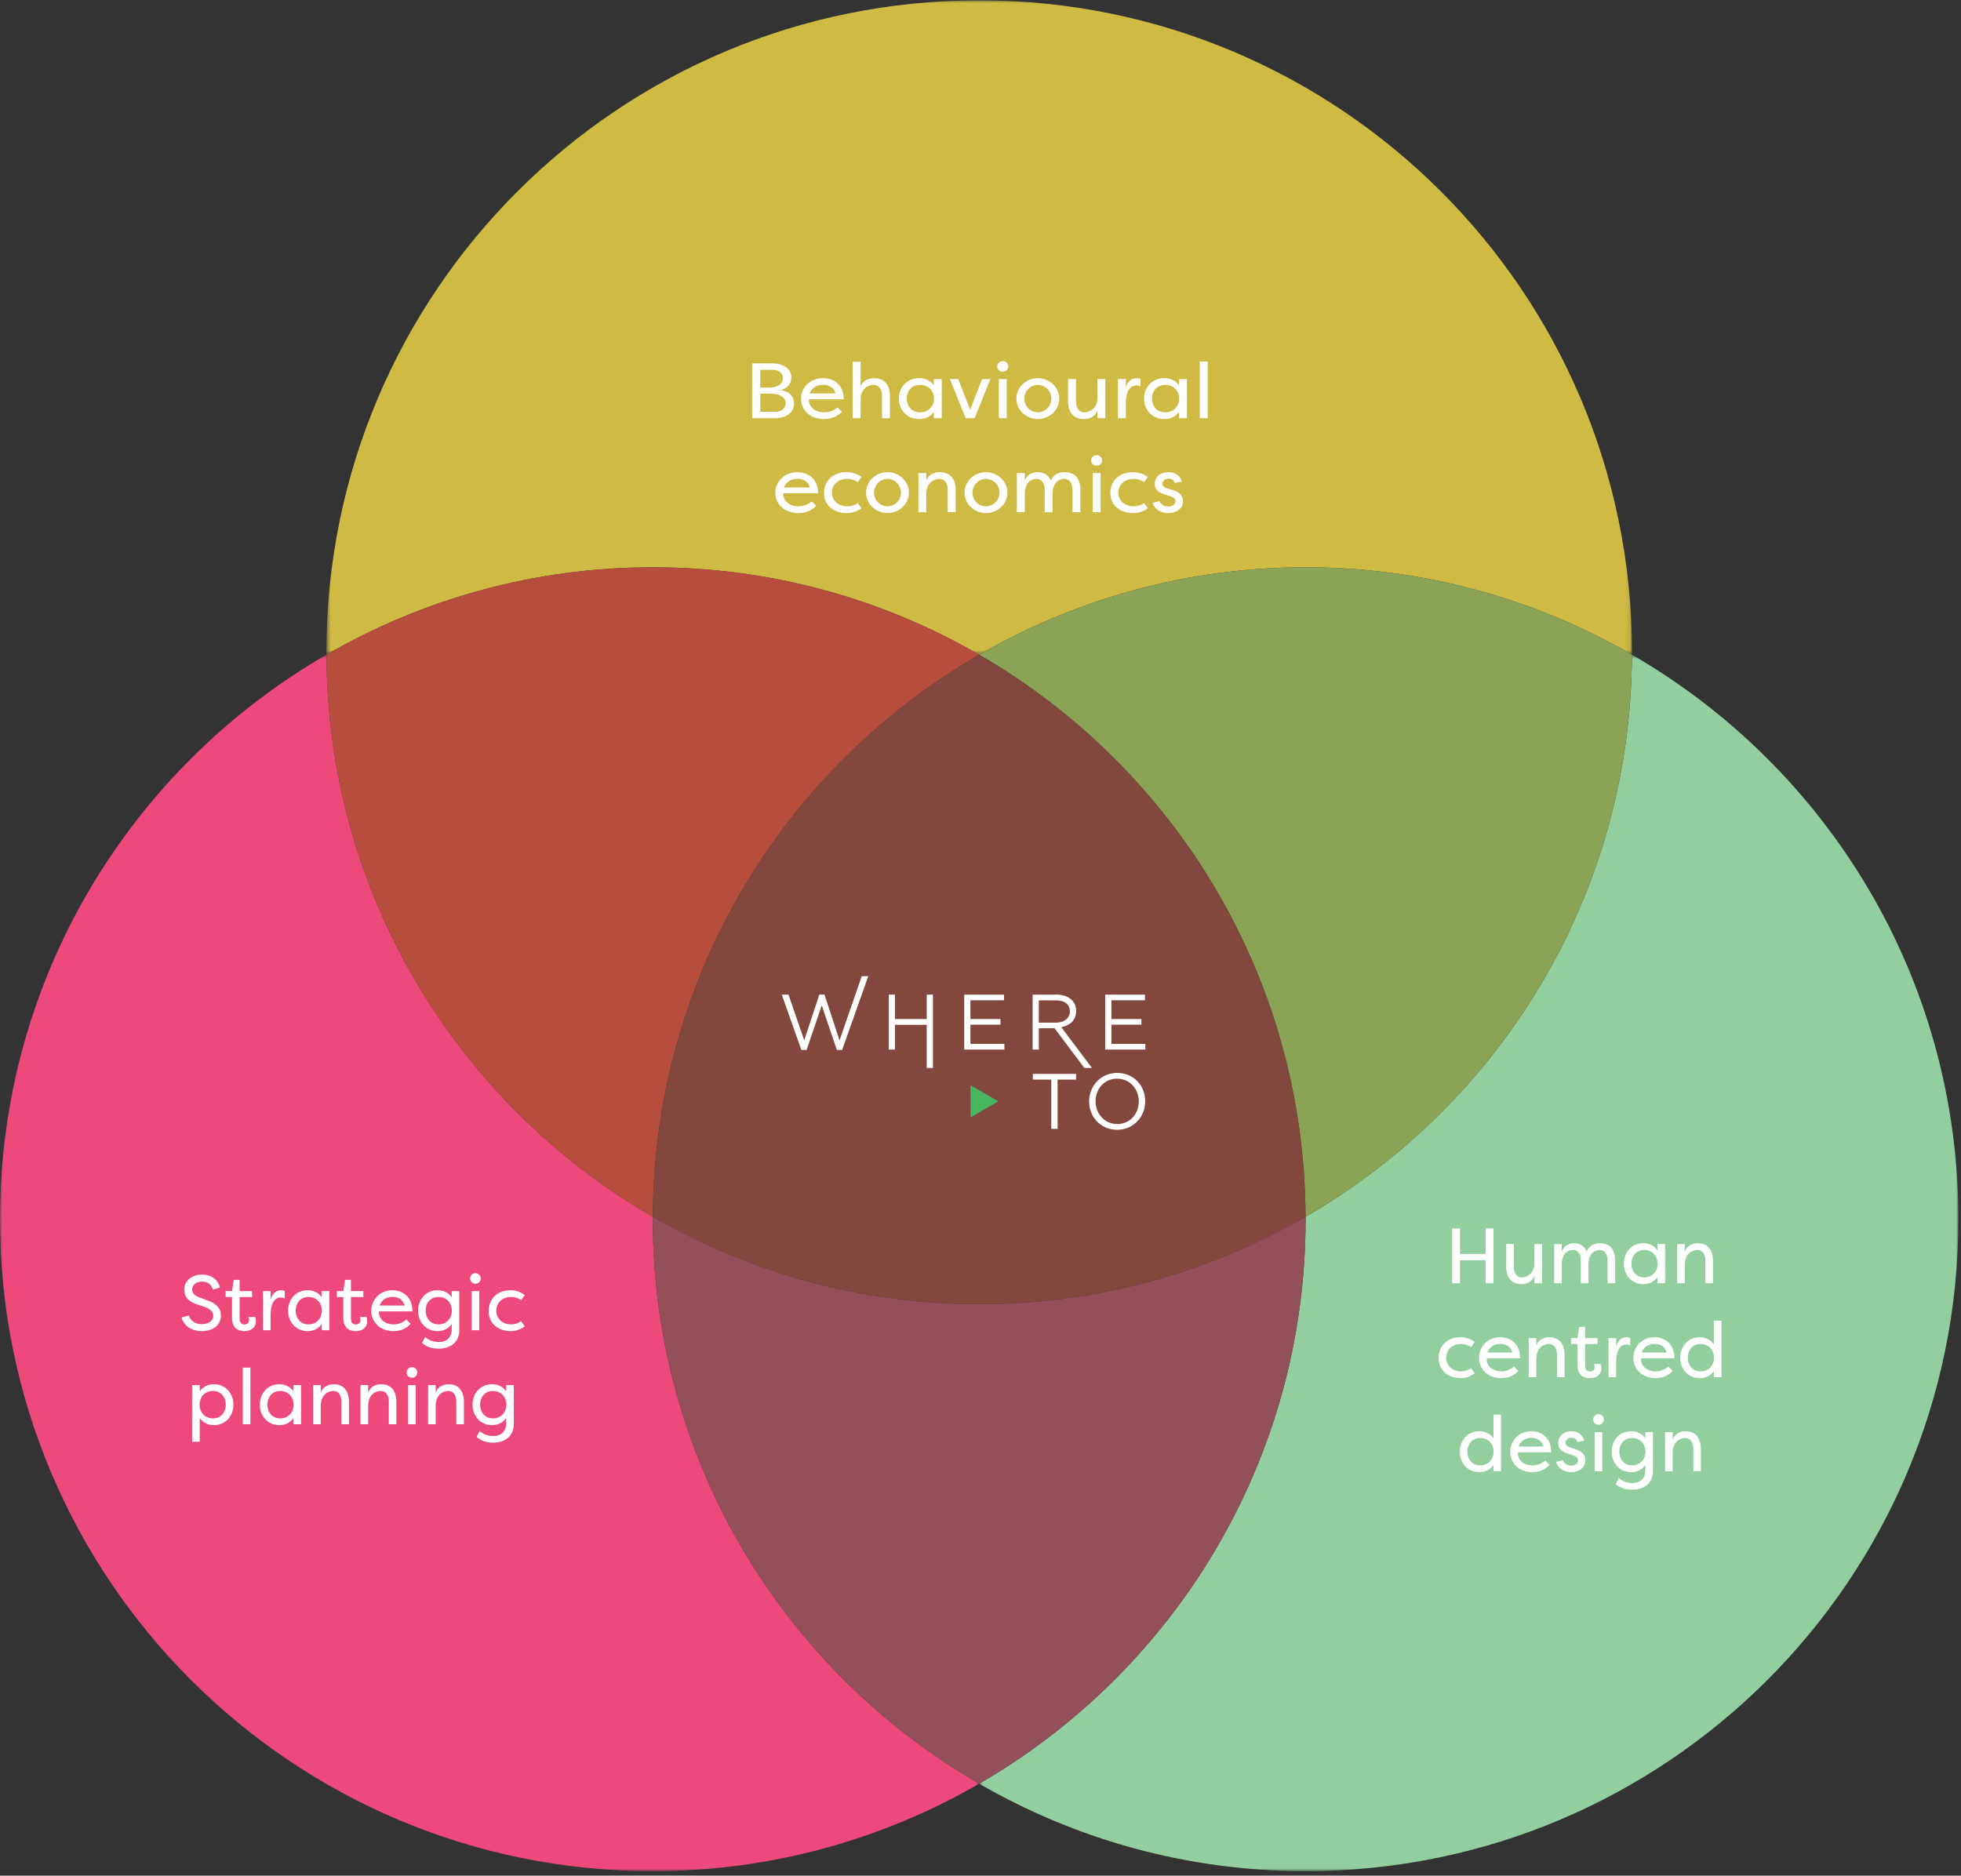 <svg xmlns="http://www.w3.org/2000/svg" width="415" height="397"><rect width="100%" height="100%" fill="#333333" stroke="none"/><mask id="a" fill="#fff"><path fill-rule="evenodd" d="M.599 1.956h276.298v138.507H.6z"/></mask><mask id="b" fill="#fff"><path fill-rule="evenodd" d="M1.798 1.596H209.02v257.471H1.798z"/></mask><mask id="c" fill="#fff"><path fill-rule="evenodd" d="M0 1.597h207.224v257.47H0z"/></mask><mask id="d" fill="#fff"><path fill-rule="evenodd" d="M0 398.044h414.446V2.073H0z"/></mask><g fill="none" fill-rule="evenodd"><path fill="#cfba43" d="M138.748 140.463c20.325-11.747 43.903-18.505 69.075-18.505 25.165 0 48.74 6.754 69.062 18.499 0-.174.012-.344.012-.516 0-76.207-61.851-137.986-138.149-137.986S.598 63.734.598 139.941c0 .172.013.342.015.516 20.32-11.745 43.895-18.5 69.06-18.5 25.172 0 48.75 6.76 69.075 18.506" mask="url(#a)" transform="translate(68.475 -1.884)"/><path fill="#92ce9e" d="M139.934 1.596c-.186 50.854-27.925 95.192-69.074 118.97 0 .174.012.344.012.516 0 51.065-27.792 95.619-69.074 119.48 20.326 11.747 43.902 18.506 69.074 18.506 76.298 0 138.15-61.779 138.15-137.986 0-51.07-27.801-95.627-69.088-119.486" mask="url(#b)" transform="translate(205.425 136.976)"/><path fill="#8ba355" d="M207.223 138.58c41.141 23.78 68.873 68.115 69.062 118.963 41.147-23.778 68.886-68.118 69.075-118.97-20.323-11.745-43.897-18.5-69.062-18.5-25.172 0-48.75 6.76-69.075 18.506"/><path fill="#ed4a7b" d="M138.15 121.083c0-.172.012-.344.012-.516C97.014 96.788 69.276 52.448 69.087 1.597 27.799 25.456 0 70.01 0 121.083c0 76.207 61.85 137.985 138.15 137.985 25.171 0 48.75-6.758 69.074-18.508-41.28-23.86-69.075-68.412-69.075-119.477" mask="url(#c)" transform="translate(0 136.976)"/><path fill="#b74d3d" d="M138.161 257.543c.187-50.848 27.922-95.184 69.063-118.964-20.325-11.747-43.903-18.506-69.075-18.506-25.166 0-48.74 6.755-69.062 18.5.189 50.852 27.927 95.192 69.074 118.97"/><path fill="#93505b" d="M276.298 258.059c0-.172-.013-.344-.013-.516-20.322 11.743-43.896 18.5-69.062 18.5s-48.74-6.757-69.062-18.5c0 .172-.012.344-.012.516 0 51.065 27.794 95.616 69.074 119.478 41.28-23.862 69.075-68.413 69.075-119.478"/><path fill="#82483d" d="M207.223 138.58c-41.141 23.78-68.873 68.115-69.062 118.963 20.322 11.743 43.896 18.5 69.062 18.5s48.74-6.757 69.062-18.5c-.189-50.848-27.921-95.183-69.062-118.964"/><g fill="#fff"><path d="M39.989 278.444c.2.962 1.245 1.822 2.687 1.822 1.527 0 2.457-.76 2.457-1.774 0-.91-.764-1.471-1.71-1.82l-1.743-.599c-2.289-.744-2.687-2.087-2.687-3.098 0-1.99 1.76-3.198 3.733-3.198 2.073 0 3.45 1.144 3.8 2.752l-1.493.446c-.284-1.159-1.112-1.706-2.307-1.706-1.112 0-2.056.612-2.056 1.673 0 .497.147 1.142 1.508 1.658l1.76.663c1.907.597 2.82 1.888 2.82 3.115 0 2.054-1.625 3.364-4.049 3.364-2.322 0-3.882-1.294-4.28-2.902zm10.723.614c0 .91.448 1.274.996 1.274.514 0 1.012-.296 1.012-.91 0-.118-.019-.43-.133-.68h1.41c.149.332.149.894.149.894 0 1.18-.845 2.106-2.455 2.106-1.311 0-2.588-.68-2.588-2.803v-4.408h-1.36v-1.258h1.36l.364-2.385h1.245v2.385h2.637v1.258h-2.637zm6.557-3.913c.282-1.307 1.195-2.054 2.224-2.054.297 0 .531.083.762.183v1.573a1.803 1.803 0 00-.878-.214c-.55 0-2.108.266-2.108 3.795v3.132H55.66v-8.286h1.608zm8.017-.63c-1.726 0-2.706 1.327-2.706 2.9 0 1.575.98 2.902 2.706 2.902 1.675 0 2.82-1.227 2.837-2.902-.017-1.672-1.162-2.9-2.837-2.9m-.2-1.423c1.111 0 2.207.38 3.003 1.507v-1.327h1.609v8.286h-1.609v-1.324c-.796 1.127-1.892 1.507-3.002 1.507-2.488 0-4.115-1.955-4.115-4.326 0-2.369 1.627-4.323 4.115-4.323m9.18 5.966c0 .91.448 1.274.996 1.274.515 0 1.013-.296 1.013-.91 0-.118-.02-.43-.133-.68h1.409c.15.332.15.894.15.894 0 1.18-.845 2.106-2.456 2.106-1.311 0-2.587-.68-2.587-2.803v-4.408h-1.361v-1.258h1.36l.364-2.385h1.245v2.385h2.637v1.258h-2.637zm6.075-2.735h5.277c-.448-1.509-1.627-1.824-2.54-1.824-.977 0-2.19.382-2.737 1.824zm6.553 3.878c-1.062 1.192-2.405 1.54-3.633 1.54-2.887 0-4.677-1.938-4.677-4.29 0-2.421 1.89-4.361 4.463-4.361 2.19 0 4.229 1.41 4.229 4.477h-7.084c-.05 1.606 1.245 2.75 3.087 2.75.994 0 1.89-.332 2.72-1.045zm5.895-5.685c-1.724 0-2.704 1.326-2.704 2.9 0 1.574.98 2.9 2.704 2.9 1.677 0 2.82-1.226 2.839-2.9-.019-1.673-1.162-2.9-2.839-2.9zm4.414 6.976c0 2.75-2.057 3.96-4.33 3.96-1.758 0-2.754-.544-3.551-1.191l.647-1.26c.83.73 1.84 1.044 2.903 1.044 1.61 0 2.722-.928 2.722-2.7v-1.111c-.796 1.127-1.892 1.507-3.004 1.507-2.488 0-4.115-1.955-4.115-4.326 0-2.369 1.627-4.323 4.115-4.323 1.112 0 2.208.38 3.004 1.507v-1.327h1.609z"/><path d="M99.816 283.559h1.608v-8.286h-1.608zm.795-12.081c.63 0 1.128.497 1.128 1.127s-.498 1.111-1.128 1.111-1.113-.48-1.113-1.11c0-.63.482-1.128 1.113-1.128zm7.468 3.613c.747 0 1.86.182 2.971 1.011l-.765 1.095c-.878-.666-1.924-.682-2.14-.682-1.793 0-3.118 1.196-3.118 2.901 0 1.706 1.325 2.9 3.118 2.9.216 0 1.262-.015 2.14-.68l.765 1.096c-1.112.827-2.224 1.01-2.971 1.01-2.936 0-4.663-1.872-4.663-4.226 0-2.435 1.644-4.425 4.663-4.425m-63.004 27.121c1.727 0 2.704-1.326 2.704-2.9 0-1.575-.977-2.901-2.704-2.901-1.676 0-2.82 1.227-2.836 2.902.016 1.672 1.16 2.899 2.836 2.899m.2 1.424c-1.113 0-2.208-.38-3.005-1.507v5.038h-1.608V295.17h1.608v1.324c.797-1.128 1.892-1.507 3.004-1.507 2.488 0 4.115 1.955 4.115 4.326 0 2.368-1.627 4.323-4.115 4.323m6.111-.181h1.608v-11.981h-1.608zm7.915-7.044c-1.724 0-2.704 1.327-2.704 2.9 0 1.575.98 2.901 2.704 2.901 1.677 0 2.82-1.227 2.839-2.901-.019-1.673-1.162-2.9-2.839-2.9m-.199-1.423c1.112 0 2.208.379 3.005 1.506v-1.326h1.608v8.286h-1.608v-1.324c-.797 1.127-1.893 1.506-3.005 1.506-2.488 0-4.115-1.954-4.115-4.325 0-2.369 1.627-4.323 4.115-4.323m13.147 3.793c0-1.757-.814-2.37-1.691-2.37-.864 0-2.673.582-2.673 3.197v3.847h-1.608v-8.286h1.608v1.658c.349-1.177 1.426-1.84 2.787-1.84 1.793 0 3.185 1.127 3.185 3.794v4.674h-1.608zm10.026 0c0-1.757-.813-2.37-1.691-2.37-.863 0-2.673.582-2.673 3.197v3.847h-1.608v-8.286h1.608v1.658c.349-1.177 1.426-1.84 2.787-1.84 1.793 0 3.185 1.127 3.185 3.794v4.674h-1.608zm4.104 4.674h1.608v-8.286h-1.608zm.795-12.08c.63 0 1.129.497 1.129 1.127 0 .628-.498 1.11-1.13 1.11s-1.111-.482-1.111-1.11c0-.63.481-1.128 1.112-1.128zm9.393 7.406c0-1.757-.813-2.37-1.691-2.37-.863 0-2.673.582-2.673 3.197v3.847h-1.608v-8.286h1.608v1.658c.349-1.177 1.426-1.84 2.787-1.84 1.793 0 3.185 1.127 3.185 3.794v4.674h-1.608zm7.754-2.37c-1.726 0-2.706 1.327-2.706 2.9 0 1.575.98 2.901 2.706 2.901 1.675 0 2.82-1.227 2.837-2.901-.017-1.673-1.162-2.9-2.837-2.9zm4.411 6.977c0 2.75-2.056 3.96-4.328 3.96-1.76 0-2.756-.545-3.55-1.192l.647-1.26c.828.73 1.84 1.045 2.903 1.045 1.608 0 2.72-.929 2.72-2.7v-1.111c-.796 1.127-1.892 1.506-3.002 1.506-2.488 0-4.115-1.954-4.115-4.325 0-2.369 1.627-4.323 4.115-4.323 1.11 0 2.206.379 3.002 1.506v-1.326h1.608zm200.24-34.632v4.856h-1.66v-11.6h1.66v5.403h5.424v-5.403h1.66v11.6h-1.66v-4.856zm11.388 1.243c0 1.757.814 2.37 1.691 2.37.864 0 2.673-.582 2.673-3.197v-3.847h1.61v8.286h-1.61v-1.658c-.347 1.18-1.428 1.84-2.787 1.84-1.793 0-3.185-1.127-3.185-3.794v-4.674h1.608zm14.19-1.061c0-1.757-.813-2.371-1.69-2.371-.864 0-2.355.582-2.355 3.2v3.845h-1.613v-8.286h1.613v1.658c.348-1.21 1.425-1.84 2.653-1.84.797 0 1.99.264 2.638 1.74.68-1.442 1.824-1.74 2.82-1.74 1.956 0 3.203 1.127 3.203 3.794v4.674h-1.61v-4.674c0-1.757-.813-2.371-1.693-2.371-.78 0-2.274.483-2.355 3.018v4.027h-1.61zm13.413-2.37c-1.724 0-2.703 1.326-2.703 2.9 0 1.574.979 2.9 2.703 2.9 1.677 0 2.82-1.226 2.837-2.9-.017-1.673-1.16-2.9-2.837-2.9m-.199-1.424c1.112 0 2.208.381 3.005 1.507v-1.327h1.608v8.286h-1.608v-1.324c-.797 1.127-1.893 1.507-3.005 1.507-2.488 0-4.112-1.955-4.112-4.326 0-2.369 1.624-4.323 4.112-4.323m13.149 3.794c0-1.757-.814-2.371-1.691-2.371-.864 0-2.673.582-2.673 3.2v3.845h-1.61v-8.286h1.61v1.658c.349-1.178 1.428-1.84 2.787-1.84 1.793 0 3.185 1.127 3.185 3.794v4.674h-1.608zm-51.801 16.1c.747 0 1.86.183 2.971 1.012l-.765 1.094c-.878-.663-1.924-.681-2.14-.681-1.79 0-3.118 1.195-3.118 2.901 0 1.706 1.328 2.9 3.118 2.9.216 0 1.262-.015 2.14-.68l.765 1.096c-1.112.827-2.224 1.01-2.971 1.01-2.936 0-4.663-1.872-4.663-4.226 0-2.436 1.644-4.425 4.663-4.425m5.662 3.232h5.276c-.448-1.509-1.627-1.824-2.54-1.824-.977 0-2.189.381-2.736 1.824zm6.552 3.878c-1.062 1.191-2.405 1.54-3.633 1.54-2.884 0-4.68-1.938-4.68-4.293 0-2.418 1.893-4.358 4.466-4.358 2.187 0 4.231 1.409 4.231 4.476h-7.084c-.052 1.607 1.243 2.75 3.084 2.75.998 0 1.892-.33 2.722-1.044zm8.169-3.315c0-1.758-.813-2.371-1.691-2.371-.863 0-2.673.582-2.673 3.2v3.844h-1.61v-8.286h1.61v1.658c.349-1.177 1.428-1.84 2.787-1.84 1.793 0 3.185 1.127 3.185 3.795v4.673h-1.608zm5.961 2.171c0 .91.449 1.275.994 1.275.517 0 1.015-.296 1.015-.91 0-.116-.017-.43-.135-.68h1.411c.15.332.15.894.15.894 0 1.179-.847 2.105-2.455 2.105-1.312 0-2.588-.68-2.588-2.802v-4.406h-1.36v-1.26h1.36l.363-2.386h1.245v2.386h2.638v1.26h-2.638zm6.56-3.912c.282-1.308 1.193-2.054 2.222-2.054.3 0 .532.083.762.183v1.573a1.803 1.803 0 00-.878-.214c-.548 0-2.106.265-2.106 3.795v3.132h-1.61v-8.286h1.61zm5.41 1.178h5.277c-.448-1.509-1.627-1.824-2.54-1.824-.977 0-2.189.381-2.737 1.824zm6.555 3.878c-1.064 1.191-2.407 1.54-3.635 1.54-2.884 0-4.68-1.938-4.68-4.293 0-2.418 1.893-4.358 4.466-4.358 2.187 0 4.231 1.409 4.231 4.476h-7.084c-.052 1.607 1.243 2.75 3.083 2.75.999 0 1.893-.33 2.723-1.044zm5.91-5.685c-1.724 0-2.703 1.326-2.703 2.9 0 1.574.98 2.9 2.703 2.9 1.677 0 2.82-1.226 2.837-2.9-.017-1.673-1.16-2.9-2.837-2.9m-.199-1.424c1.112 0 2.208.381 3.005 1.507v-5.022h1.608v11.981h-1.608v-1.324c-.797 1.127-1.893 1.506-3.005 1.506-2.488 0-4.112-1.954-4.112-4.325 0-2.369 1.624-4.323 4.112-4.323m-46.438 21.321c-1.725 0-2.704 1.326-2.704 2.9 0 1.575.98 2.901 2.704 2.901 1.676 0 2.82-1.227 2.838-2.901-.018-1.673-1.162-2.9-2.838-2.9m-.2-1.424c1.113 0 2.208.38 3.005 1.507v-5.022h1.608v11.982h-1.608v-1.325c-.797 1.128-1.892 1.507-3.005 1.507-2.488 0-4.112-1.954-4.112-4.325 0-2.37 1.624-4.324 4.112-4.324m8.303 3.231h5.277c-.448-1.508-1.627-1.823-2.54-1.823-.977 0-2.19.381-2.737 1.823zm6.553 3.878c-1.062 1.192-2.405 1.54-3.633 1.54-2.885 0-4.68-1.938-4.68-4.29 0-2.42 1.893-4.36 4.466-4.36 2.189 0 4.23 1.409 4.23 4.476h-7.085c-.05 1.606 1.245 2.75 3.085 2.75.998 0 1.893-.331 2.723-1.044zm5.93-4.823c-.266-.744-.78-.91-1.295-.91-.745 0-1.229.463-1.229 1.06 0 .547.498.829.996.994l1.195.398c1.577.481 1.99 1.457 1.99 2.336 0 1.575-1.375 2.485-2.986 2.485-1.46 0-2.82-.744-3.203-2.17l1.43-.348c.199.663.943 1.142 1.79 1.142.83 0 1.428-.479 1.428-1.125 0-.564-.465-.846-1.046-1.045l-1.11-.38c-1.328-.4-2.042-1.11-2.042-2.254 0-1.41 1.096-2.47 2.737-2.47 1.162 0 2.305.482 2.77 1.972zm3.635 6.182h1.608v-8.286h-1.608zm.797-12.08c.63 0 1.128.497 1.128 1.127 0 .628-.498 1.11-1.128 1.11s-1.113-.482-1.113-1.11c0-.63.482-1.128 1.113-1.128zm7.12 5.036c-1.725 0-2.704 1.326-2.704 2.9 0 1.575.98 2.901 2.704 2.901 1.676 0 2.82-1.227 2.836-2.901-.016-1.673-1.16-2.9-2.836-2.9zm4.413 6.976c0 2.75-2.056 3.96-4.33 3.96-1.76 0-2.754-.544-3.55-1.19l.647-1.261c.83.73 1.84 1.045 2.903 1.045 1.608 0 2.722-.929 2.722-2.7v-1.112c-.797 1.128-1.892 1.507-3.004 1.507-2.488 0-4.115-1.954-4.115-4.325 0-2.37 1.627-4.324 4.115-4.324 1.112 0 2.207.38 3.004 1.507v-1.326h1.608zm8.534-4.606c0-1.757-.813-2.37-1.69-2.37-.864 0-2.673.582-2.673 3.197v3.847h-1.61v-8.286h1.61v1.658c.348-1.177 1.427-1.84 2.786-1.84 1.793 0 3.186 1.127 3.186 3.794v4.674h-1.609zM160.9 85.327v3.828h3.123c1.295 0 2.243-.696 2.243-1.774 0-1.061-.913-2.054-3.123-2.054zm1.882-1.293c2.104 0 2.899-1.012 2.899-2.02 0-1.145-1.035-1.742-2.21-1.742h-2.57v3.762zm2.364.547c1.932.182 2.898 1.41 2.898 2.85 0 1.857-1.622 3.082-4.02 3.082h-4.85V78.915h4.297c2.295 0 3.986 1.125 3.986 2.982 0 1.208-.724 2.303-2.311 2.684zm6.202.697h5.487c-.465-1.51-1.692-1.824-2.64-1.824-1.019 0-2.278.381-2.847 1.824zm6.817 3.877c-1.106 1.192-2.503 1.54-3.781 1.54-3 0-4.866-1.938-4.866-4.292 0-2.419 1.967-4.359 4.642-4.359 2.278 0 4.401 1.41 4.401 4.477h-7.368c-.052 1.606 1.294 2.75 3.21 2.75 1.035 0 1.967-.331 2.828-1.044zm8.496-3.315c0-1.757-.846-2.369-1.761-2.369-.897 0-2.779.58-2.779 3.198v3.845h-1.672V78.532h1.672v5.354c.363-1.177 1.486-1.84 2.901-1.84 1.863 0 3.314 1.127 3.314 3.794v4.674h-1.675zm8.048-2.369c-1.795 0-2.811 1.327-2.811 2.9 0 1.575 1.016 2.9 2.811 2.9 1.743 0 2.934-1.226 2.95-2.9-.016-1.675-1.207-2.9-2.95-2.9m-.207-1.426c1.158 0 2.295.382 3.125 1.509v-1.326h1.672v8.286h-1.672v-1.327c-.83 1.128-1.967 1.509-3.125 1.509-2.588 0-4.279-1.957-4.279-4.325 0-2.37 1.691-4.326 4.279-4.326m11.76 8.469h-1.9l-3.33-8.286h1.762l2.517 6.514 2.521-6.514h1.76zm5.113 0h1.675v-8.286h-1.675zm.828-12.08c.656 0 1.174.497 1.174 1.127 0 .628-.518 1.108-1.174 1.108-.654 0-1.156-.48-1.156-1.108 0-.63.502-1.128 1.156-1.128zm7.423 10.837a2.873 2.873 0 002.866-2.883c0-1.608-1.278-2.916-2.866-2.916-1.568 0-2.846 1.308-2.846 2.916 0 1.59 1.278 2.883 2.846 2.883m0-7.225c2.503 0 4.54 1.956 4.54 4.325 0 2.386-2.037 4.324-4.54 4.324-2.483 0-4.521-1.922-4.521-4.324 0-2.387 2.038-4.325 4.521-4.325m8.084 4.855c0 1.757.846 2.37 1.76 2.37.898 0 2.778-.58 2.778-3.197v-3.847h1.674v8.286h-1.674v-1.658c-.361 1.177-1.484 1.84-2.9 1.84-1.862 0-3.313-1.125-3.313-3.794v-4.674h1.675zm10.55-2.8c.295-1.31 1.244-2.056 2.314-2.056.31 0 .552.082.793.182v1.575a1.95 1.95 0 00-.915-.215c-.569 0-2.191.265-2.191 3.794v3.132h-1.675v-8.286h1.675zm8.34-.63c-1.795 0-2.812 1.327-2.812 2.9 0 1.575 1.017 2.9 2.811 2.9 1.743 0 2.934-1.226 2.951-2.9-.017-1.675-1.208-2.9-2.95-2.9m-.208-1.426c1.158 0 2.295.382 3.125 1.509v-1.326h1.672v8.286h-1.672v-1.327c-.83 1.128-1.967 1.509-3.125 1.509-2.588 0-4.279-1.957-4.279-4.325 0-2.37 1.691-4.326 4.279-4.326m7.514 8.469h1.675V78.533h-1.675zm-87.988 14.66h5.486c-.465-1.51-1.691-1.823-2.64-1.823-1.018 0-2.278.382-2.846 1.822zm6.816 3.877c-1.106 1.194-2.502 1.542-3.78 1.542-3.001 0-4.867-1.94-4.867-4.292 0-2.421 1.968-4.359 4.642-4.359 2.279 0 4.401 1.41 4.401 4.475h-7.368c-.052 1.606 1.295 2.75 3.21 2.75 1.035 0 1.967-.332 2.828-1.045zm6.495-7.11c.776 0 1.934.183 3.09 1.012l-.795 1.094c-.913-.663-2-.68-2.227-.68-1.863 0-3.243 1.194-3.243 2.9 0 1.708 1.38 2.9 3.243 2.9.226 0 1.314-.017 2.227-.678l.794 1.092a5.284 5.284 0 01-3.09 1.012c-3.054 0-4.849-1.872-4.849-4.226 0-2.438 1.708-4.425 4.85-4.425m8.581 7.225a2.873 2.873 0 002.866-2.883c0-1.608-1.278-2.916-2.866-2.916-1.568 0-2.846 1.308-2.846 2.916 0 1.59 1.278 2.883 2.846 2.883m0-7.225c2.503 0 4.54 1.957 4.54 4.326 0 2.385-2.037 4.323-4.54 4.323-2.483 0-4.52-1.921-4.52-4.323 0-2.388 2.037-4.326 4.52-4.326m12.76 3.795c0-1.756-.846-2.37-1.761-2.37-.897 0-2.779.581-2.779 3.199v3.844h-1.672v-8.286h1.672v1.658c.364-1.177 1.486-1.84 2.901-1.84 1.864 0 3.314 1.127 3.314 3.795v4.673h-1.675zm8.084 3.43a2.873 2.873 0 002.865-2.883c0-1.608-1.278-2.916-2.865-2.916-1.569 0-2.847 1.308-2.847 2.916 0 1.59 1.278 2.883 2.847 2.883m0-7.225c2.502 0 4.54 1.957 4.54 4.326 0 2.385-2.038 4.323-4.54 4.323-2.484 0-4.522-1.921-4.522-4.323 0-2.388 2.038-4.326 4.522-4.326m12.431 3.795c0-1.756-.844-2.37-1.76-2.37-.898 0-2.45.581-2.45 3.199v3.844H215.2v-8.286h1.674v1.658c.363-1.21 1.484-1.84 2.76-1.84.83 0 2.07.265 2.745 1.74.708-1.442 1.899-1.74 2.934-1.74 2.036 0 3.33 1.127 3.33 3.795v4.673h-1.674v-4.673c0-1.756-.846-2.37-1.76-2.37-.81 0-2.365.48-2.45 3.016v4.027h-1.675zm10.158 4.673h1.675v-8.286h-1.675zm.828-12.08c.656 0 1.175.497 1.175 1.127 0 .628-.52 1.109-1.175 1.109s-1.156-.481-1.156-1.109c0-.63.5-1.127 1.156-1.127zm7.768 3.612c.777 0 1.934.182 3.09 1.011l-.795 1.094c-.913-.663-2-.68-2.226-.68-1.863 0-3.243 1.194-3.243 2.9 0 1.708 1.38 2.9 3.243 2.9.226 0 1.313-.017 2.226-.678l.795 1.092a5.284 5.284 0 01-3.09 1.012c-3.054 0-4.849-1.872-4.849-4.226 0-2.438 1.708-4.425 4.85-4.425m8.789 2.287c-.276-.746-.812-.912-1.345-.912-.776 0-1.278.464-1.278 1.061 0 .547.519.829 1.035.995l1.243.398c1.64.48 2.071 1.457 2.071 2.336 0 1.573-1.432 2.485-3.106 2.485-1.519 0-2.934-.747-3.33-2.17l1.483-.349c.208.664.984 1.144 1.863 1.144.864 0 1.486-.48 1.486-1.127 0-.564-.483-.846-1.087-1.045l-1.156-.381c-1.382-.398-2.123-1.109-2.123-2.253 0-1.41 1.137-2.47 2.847-2.47 1.208 0 2.397.48 2.88 1.973zm-66.262 104.385l-4.7 13.592-3.194-9.723h-1.08l-3.194 9.723-3.33-9.687h-1.432l4.162 11.716h1.098l3.21-9.44 3.193 9.44h1.117l5.531-15.621zm13.753 3.904v5.169h-6.721v-5.17h-1.316v11.634h1.316v-5.235h6.72v9.136h1.314v-15.534zm9.25 10.435v-4.069h6.356v-1.198h-6.356v-3.97h7.103v-1.199h-8.417v11.636h8.5v-1.2zm19.215-3.557c1.83-.331 3.162-1.46 3.162-3.405 0-2.093-1.65-3.473-4.208-3.473h-5.007v11.633h1.314v-4.52h3.326l6.31 8.42h1.612zm-4.74-.947v-4.717h3.592c1.88 0 2.978.864 2.978 2.307 0 1.513-1.245 2.41-2.994 2.41zm14.043-5.932v11.635h8.5v-1.2H235.2v-4.068h6.356v-1.196H235.2v-3.97h7.103v-1.2z" mask="url(#d)" transform="translate(0 -2)"/></g><path fill="#47b761" d="M205.39 231.712l5.891 3.397-5.89 3.397z" mask="url(#d)" transform="translate(0 -2)"/><path fill="#fff" d="M218.574 229.294v1.21h3.907v10.42h1.334v-10.42h3.907v-1.21zm17.867-.2c-1.44 0-2.693.465-3.675 1.23-1.433 1.118-2.282 2.886-2.282 4.801 0 3.223 2.382 6 5.922 6 1.388 0 2.602-.43 3.565-1.15 1.498-1.113 2.392-2.92 2.392-4.883 0-3.223-2.38-5.998-5.922-5.998m2.779 9.88c-.75.589-1.702.937-2.779.937-2.662 0-4.592-2.162-4.592-4.819 0-1.531.629-2.887 1.673-3.76.765-.646 1.76-1.027 2.884-1.027 2.664 0 4.592 2.161 4.592 4.82 0 1.582-.672 2.979-1.778 3.85" mask="url(#d)" transform="translate(0 -2)"/></g></svg>